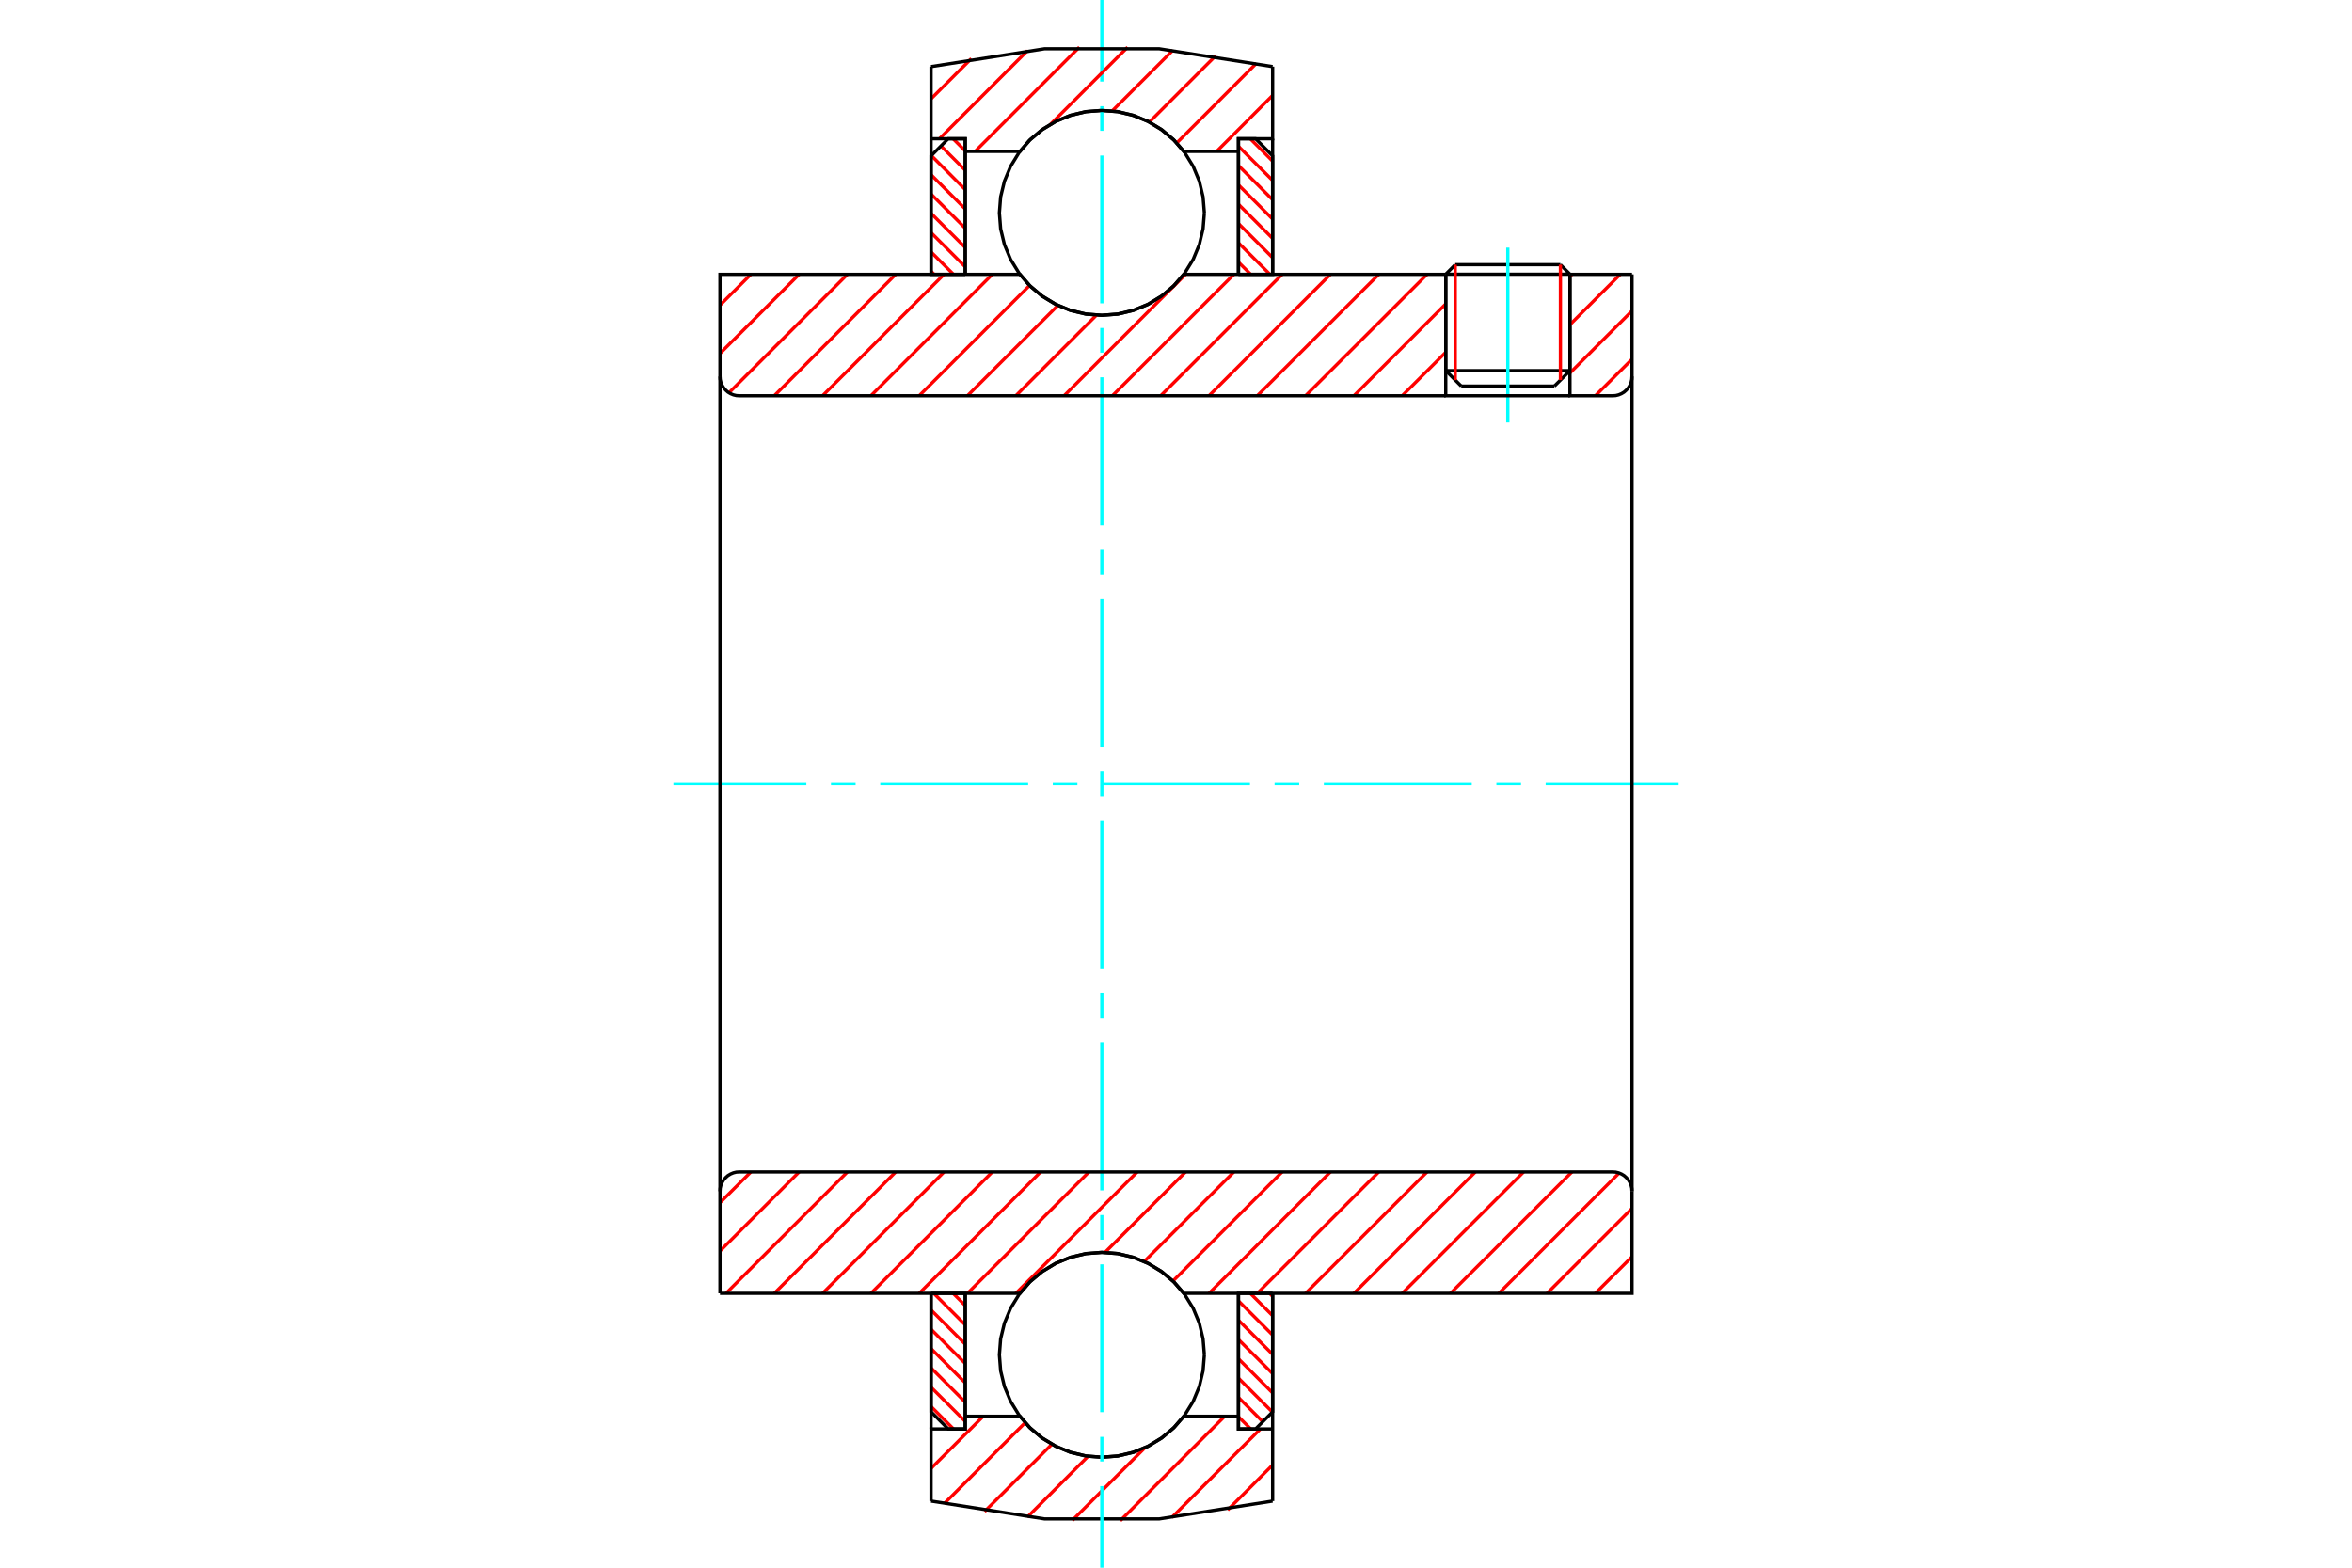 <?xml version="1.0" standalone="no"?>
<!DOCTYPE svg PUBLIC "-//W3C//DTD SVG 1.1//EN"
	"http://www.w3.org/Graphics/SVG/1.1/DTD/svg11.dtd">
<svg xmlns="http://www.w3.org/2000/svg" height="100%" width="100%" viewBox="0 0 36000 24000">
	<rect x="-1800" y="-1200" width="39600" height="26400" style="fill:#FFF"/>
	<g style="fill:none; fill-rule:evenodd" transform="matrix(1 0 0 1 0 0)">
		<g style="fill:none; stroke:#000; stroke-width:50; shape-rendering:geometricPrecision">
			<line x1="24030" y1="4198" x2="22129" y2="4198"/>
			<line x1="22274" y1="4052" x2="23884" y2="4052"/>
			<line x1="22129" y1="5674" x2="24030" y2="5674"/>
			<line x1="23792" y1="5911" x2="22366" y2="5911"/>
			<line x1="22274" y1="4052" x2="22129" y2="4198"/>
			<line x1="24030" y1="4198" x2="23884" y2="4052"/>
			<line x1="23792" y1="5911" x2="24030" y2="5674"/>
			<line x1="22129" y1="5674" x2="22366" y2="5911"/>
			<line x1="22129" y1="4198" x2="22129" y2="5674"/>
			<line x1="24030" y1="5674" x2="24030" y2="4198"/>
		</g>
		<g style="fill:none; stroke:#0FF; stroke-width:50; shape-rendering:geometricPrecision">
			<line x1="23079" y1="6468" x2="23079" y2="3791"/>
		</g>
		<g style="fill:none; stroke:#F00; stroke-width:50; shape-rendering:geometricPrecision">
			<line x1="23884" y1="4052" x2="23884" y2="5819"/>
			<line x1="22274" y1="5819" x2="22274" y2="4052"/>
			<line x1="14251" y1="21533" x2="14594" y2="21876"/>
			<line x1="14251" y1="21238" x2="14774" y2="21760"/>
			<line x1="14251" y1="20942" x2="14774" y2="21465"/>
			<line x1="14251" y1="20646" x2="14774" y2="21169"/>
			<line x1="14251" y1="20350" x2="14774" y2="20873"/>
			<line x1="14251" y1="20055" x2="14774" y2="20578"/>
			<line x1="14292" y1="19800" x2="14774" y2="20282"/>
			<line x1="14588" y1="19800" x2="14774" y2="19986"/>
		</g>
		<g style="fill:none; stroke:#000; stroke-width:50; shape-rendering:geometricPrecision">
			<polyline points="14251,19800 14251,21614 14513,21876 14774,21876 14774,19800 14251,19800"/>
		</g>
		<g style="fill:none; stroke:#0FF; stroke-width:50; shape-rendering:geometricPrecision">
			<line x1="10307" y1="12000" x2="12342" y2="12000"/>
			<line x1="12719" y1="12000" x2="13096" y2="12000"/>
			<line x1="13473" y1="12000" x2="15737" y2="12000"/>
			<line x1="16114" y1="12000" x2="16491" y2="12000"/>
			<line x1="16868" y1="12000" x2="19132" y2="12000"/>
			<line x1="19509" y1="12000" x2="19886" y2="12000"/>
			<line x1="20263" y1="12000" x2="22527" y2="12000"/>
			<line x1="22904" y1="12000" x2="23281" y2="12000"/>
			<line x1="23658" y1="12000" x2="25693" y2="12000"/>
		</g>
		<g style="fill:none; stroke:#F00; stroke-width:50; shape-rendering:geometricPrecision">
			<line x1="14251" y1="4153" x2="14298" y2="4200"/>
			<line x1="14251" y1="3858" x2="14594" y2="4200"/>
			<line x1="14251" y1="3562" x2="14774" y2="4085"/>
			<line x1="14251" y1="3266" x2="14774" y2="3789"/>
			<line x1="14251" y1="2971" x2="14774" y2="3493"/>
			<line x1="14251" y1="2675" x2="14774" y2="3198"/>
			<line x1="14255" y1="2382" x2="14774" y2="2902"/>
			<line x1="14403" y1="2235" x2="14774" y2="2606"/>
			<line x1="14588" y1="2124" x2="14774" y2="2310"/>
		</g>
		<g style="fill:none; stroke:#000; stroke-width:50; shape-rendering:geometricPrecision">
			<polyline points="14774,4200 14774,2124 14513,2124 14251,2386 14251,4200 14774,4200"/>
		</g>
		<g style="fill:none; stroke:#F00; stroke-width:50; shape-rendering:geometricPrecision">
			<line x1="19433" y1="19800" x2="19479" y2="19847"/>
			<line x1="19137" y1="19800" x2="19479" y2="20142"/>
			<line x1="18956" y1="19915" x2="19479" y2="20438"/>
			<line x1="18956" y1="20211" x2="19479" y2="20734"/>
			<line x1="18956" y1="20507" x2="19479" y2="21029"/>
			<line x1="18956" y1="20802" x2="19479" y2="21325"/>
			<line x1="18956" y1="21098" x2="19476" y2="21618"/>
			<line x1="18956" y1="21394" x2="19328" y2="21765"/>
			<line x1="18956" y1="21690" x2="19143" y2="21876"/>
		</g>
		<g style="fill:none; stroke:#000; stroke-width:50; shape-rendering:geometricPrecision">
			<polyline points="19479,19800 19479,21614 19218,21876 18956,21876 18956,19800 19479,19800"/>
		</g>
		<g style="fill:none; stroke:#F00; stroke-width:50; shape-rendering:geometricPrecision">
			<line x1="19137" y1="2124" x2="19479" y2="2467"/>
			<line x1="18956" y1="2240" x2="19479" y2="2762"/>
			<line x1="18956" y1="2535" x2="19479" y2="3058"/>
			<line x1="18956" y1="2831" x2="19479" y2="3354"/>
			<line x1="18956" y1="3127" x2="19479" y2="3650"/>
			<line x1="18956" y1="3422" x2="19479" y2="3945"/>
			<line x1="18956" y1="3718" x2="19438" y2="4200"/>
			<line x1="18956" y1="4014" x2="19143" y2="4200"/>
		</g>
		<g style="fill:none; stroke:#000; stroke-width:50; shape-rendering:geometricPrecision">
			<polyline points="18956,4200 18956,2124 19218,2124 19479,2386 19479,4200 18956,4200"/>
			<polyline points="18434,3259 18414,3014 18357,2774 18263,2547 18134,2337 17974,2150 17787,1990 17577,1862 17350,1767 17111,1710 16865,1691 16620,1710 16381,1767 16153,1862 15944,1990 15756,2150 15597,2337 15468,2547 15374,2774 15316,3014 15297,3259 15316,3504 15374,3744 15468,3971 15597,4181 15756,4368 15944,4528 16153,4656 16381,4751 16620,4808 16865,4827 17111,4808 17350,4751 17577,4656 17787,4528 17974,4368 18134,4181 18263,3971 18357,3744 18414,3504 18434,3259"/>
			<polyline points="18434,20741 18414,20496 18357,20256 18263,20029 18134,19819 17974,19632 17787,19472 17577,19344 17350,19249 17111,19192 16865,19173 16620,19192 16381,19249 16153,19344 15944,19472 15756,19632 15597,19819 15468,20029 15374,20256 15316,20496 15297,20741 15316,20986 15374,21226 15468,21453 15597,21663 15756,21850 15944,22010 16153,22138 16381,22233 16620,22290 16865,22309 17111,22290 17350,22233 17577,22138 17787,22010 17974,21850 18134,21663 18263,21453 18357,21226 18414,20986 18434,20741"/>
		</g>
		<g style="fill:none; stroke:#F00; stroke-width:50; shape-rendering:geometricPrecision">
			<line x1="19479" y1="22428" x2="18791" y2="23116"/>
			<line x1="19292" y1="21876" x2="17935" y2="23232"/>
			<line x1="18746" y1="21682" x2="17147" y2="23281"/>
			<line x1="17527" y1="22162" x2="16413" y2="23276"/>
			<line x1="16655" y1="22294" x2="15723" y2="23227"/>
			<line x1="16101" y1="22110" x2="15070" y2="23140"/>
			<line x1="15691" y1="21780" x2="14450" y2="23021"/>
			<line x1="15050" y1="21682" x2="14251" y2="22480"/>
		</g>
		<g style="fill:none; stroke:#000; stroke-width:50; shape-rendering:geometricPrecision">
			<polyline points="19479,19800 19479,21876 19479,22980"/>
			<polyline points="14251,22980 15987,23253 17744,23253 19479,22980"/>
			<polyline points="14251,22980 14251,21876 14774,21876 14774,21682 14774,19800"/>
			<polyline points="14774,21682 15611,21682 15770,21864 15956,22019 16164,22144 16388,22235 16624,22291 16865,22309 17107,22291 17342,22235 17567,22144 17774,22019 17960,21864 18120,21682 18956,21682 18956,19800"/>
			<polyline points="18956,21682 18956,21876 19479,21876"/>
			<line x1="14251" y1="21876" x2="14251" y2="19800"/>
		</g>
		<g style="fill:none; stroke:#0FF; stroke-width:50; shape-rendering:geometricPrecision">
			<line x1="16865" y1="24000" x2="16865" y2="22751"/>
			<line x1="16865" y1="22374" x2="16865" y2="21997"/>
			<line x1="16865" y1="21619" x2="16865" y2="19356"/>
			<line x1="16865" y1="18979" x2="16865" y2="18601"/>
			<line x1="16865" y1="18224" x2="16865" y2="15961"/>
			<line x1="16865" y1="15584" x2="16865" y2="15206"/>
			<line x1="16865" y1="14829" x2="16865" y2="12566"/>
			<line x1="16865" y1="12189" x2="16865" y2="11811"/>
			<line x1="16865" y1="11434" x2="16865" y2="9171"/>
			<line x1="16865" y1="8794" x2="16865" y2="8416"/>
			<line x1="16865" y1="8039" x2="16865" y2="5776"/>
			<line x1="16865" y1="5399" x2="16865" y2="5021"/>
			<line x1="16865" y1="4644" x2="16865" y2="2381"/>
			<line x1="16865" y1="2003" x2="16865" y2="1626"/>
			<line x1="16865" y1="1249" x2="16865" y2="0"/>
		</g>
		<g style="fill:none; stroke:#F00; stroke-width:50; shape-rendering:geometricPrecision">
			<line x1="19479" y1="1460" x2="18622" y2="2318"/>
			<line x1="19231" y1="969" x2="18011" y2="2189"/>
			<line x1="18608" y1="853" x2="17592" y2="1869"/>
			<line x1="17953" y1="769" x2="17023" y2="1699"/>
			<line x1="17259" y1="723" x2="16081" y2="1901"/>
			<line x1="16521" y1="722" x2="14925" y2="2318"/>
			<line x1="15728" y1="775" x2="14379" y2="2124"/>
			<line x1="14868" y1="897" x2="14251" y2="1513"/>
		</g>
		<g style="fill:none; stroke:#000; stroke-width:50; shape-rendering:geometricPrecision">
			<polyline points="14251,4200 14251,2124 14251,1020"/>
			<polyline points="19479,1020 17744,747 15987,747 14251,1020"/>
			<polyline points="19479,1020 19479,2124 18956,2124 18956,2318 18956,4200"/>
			<polyline points="18956,2318 18120,2318 17960,2136 17774,1981 17567,1856 17342,1765 17107,1709 16865,1691 16624,1709 16388,1765 16164,1856 15956,1981 15770,2136 15611,2318 14774,2318 14774,4200"/>
			<polyline points="14774,2318 14774,2124 14251,2124"/>
			<line x1="19479" y1="2124" x2="19479" y2="4200"/>
		</g>
		<g style="fill:none; stroke:#F00; stroke-width:50; shape-rendering:geometricPrecision">
			<line x1="24980" y1="19239" x2="24419" y2="19800"/>
			<line x1="24980" y1="18500" x2="23680" y2="19800"/>
			<line x1="24783" y1="17958" x2="22941" y2="19800"/>
			<line x1="24061" y1="17941" x2="22201" y2="19800"/>
			<line x1="23321" y1="17941" x2="21462" y2="19800"/>
			<line x1="22582" y1="17941" x2="20723" y2="19800"/>
			<line x1="21843" y1="17941" x2="19983" y2="19800"/>
			<line x1="21104" y1="17941" x2="19244" y2="19800"/>
			<line x1="20364" y1="17941" x2="18505" y2="19800"/>
			<line x1="19625" y1="17941" x2="17953" y2="19612"/>
			<line x1="18886" y1="17941" x2="17513" y2="19313"/>
			<line x1="18146" y1="17941" x2="16913" y2="19174"/>
			<line x1="17407" y1="17941" x2="15548" y2="19800"/>
			<line x1="16668" y1="17941" x2="14808" y2="19800"/>
			<line x1="15928" y1="17941" x2="14069" y2="19800"/>
			<line x1="15189" y1="17941" x2="13330" y2="19800"/>
			<line x1="14450" y1="17941" x2="12590" y2="19800"/>
			<line x1="13710" y1="17941" x2="11851" y2="19800"/>
			<line x1="12971" y1="17941" x2="11112" y2="19800"/>
			<line x1="12232" y1="17941" x2="11020" y2="19153"/>
			<line x1="11493" y1="17941" x2="11020" y2="18413"/>
		</g>
		<g style="fill:none; stroke:#000; stroke-width:50; shape-rendering:geometricPrecision">
			<line x1="11020" y1="12000" x2="11020" y2="19800"/>
			<polyline points="11317,17941 11270,17944 11225,17955 11182,17973 11142,17997 11107,18028 11077,18063 11052,18103 11034,18146 11023,18191 11020,18238"/>
			<line x1="11317" y1="17941" x2="24683" y2="17941"/>
			<polyline points="24980,18238 24977,18191 24966,18146 24948,18103 24923,18063 24893,18028 24858,17997 24818,17973 24775,17955 24730,17944 24683,17941"/>
			<polyline points="24980,18238 24980,19800 24457,19800 18120,19800 17960,19618 17774,19463 17567,19338 17342,19247 17107,19191 16865,19173 16624,19191 16388,19247 16164,19338 15956,19463 15770,19618 15611,19800 11543,19800 11020,19800"/>
			<line x1="24980" y1="12000" x2="24980" y2="18238"/>
		</g>
		<g style="fill:none; stroke:#F00; stroke-width:50; shape-rendering:geometricPrecision">
			<line x1="24980" y1="5499" x2="24419" y2="6059"/>
			<line x1="24980" y1="4759" x2="24030" y2="5710"/>
			<line x1="24800" y1="4200" x2="24030" y2="4970"/>
			<line x1="24061" y1="4200" x2="24030" y2="4231"/>
			<line x1="22129" y1="5393" x2="21462" y2="6059"/>
			<line x1="22129" y1="4653" x2="20723" y2="6059"/>
			<line x1="21843" y1="4200" x2="19983" y2="6059"/>
			<line x1="21104" y1="4200" x2="19244" y2="6059"/>
			<line x1="20364" y1="4200" x2="18505" y2="6059"/>
			<line x1="19625" y1="4200" x2="17766" y2="6059"/>
			<line x1="18886" y1="4200" x2="17026" y2="6059"/>
			<line x1="18146" y1="4200" x2="16287" y2="6059"/>
			<line x1="16782" y1="4825" x2="15548" y2="6059"/>
			<line x1="16193" y1="4675" x2="14808" y2="6059"/>
			<line x1="15759" y1="4370" x2="14069" y2="6059"/>
			<line x1="15189" y1="4200" x2="13330" y2="6059"/>
			<line x1="14450" y1="4200" x2="12590" y2="6059"/>
			<line x1="13710" y1="4200" x2="11851" y2="6059"/>
			<line x1="12971" y1="4200" x2="11158" y2="6013"/>
			<line x1="12232" y1="4200" x2="11020" y2="5412"/>
			<line x1="11493" y1="4200" x2="11020" y2="4673"/>
		</g>
		<g style="fill:none; stroke:#000; stroke-width:50; shape-rendering:geometricPrecision">
			<line x1="24980" y1="12000" x2="24980" y2="4200"/>
			<polyline points="24683,6059 24730,6056 24775,6045 24818,6027 24858,6003 24893,5972 24923,5937 24948,5897 24966,5854 24977,5809 24980,5762"/>
			<polyline points="24683,6059 24030,6059 24030,4200"/>
			<polyline points="24030,6059 22129,6059 22129,4200"/>
			<line x1="22129" y1="6059" x2="11317" y2="6059"/>
			<polyline points="11020,5762 11023,5809 11034,5854 11052,5897 11077,5937 11107,5972 11142,6003 11182,6027 11225,6045 11270,6056 11317,6059"/>
			<polyline points="11020,5762 11020,4200 11543,4200 15611,4200 15770,4382 15956,4537 16164,4662 16388,4753 16624,4809 16865,4827 17107,4809 17342,4753 17567,4662 17774,4537 17960,4382 18120,4200 22129,4200"/>
			<line x1="24030" y1="4200" x2="24980" y2="4200"/>
			<line x1="11020" y1="12000" x2="11020" y2="5762"/>
		</g>
	</g>
</svg>
